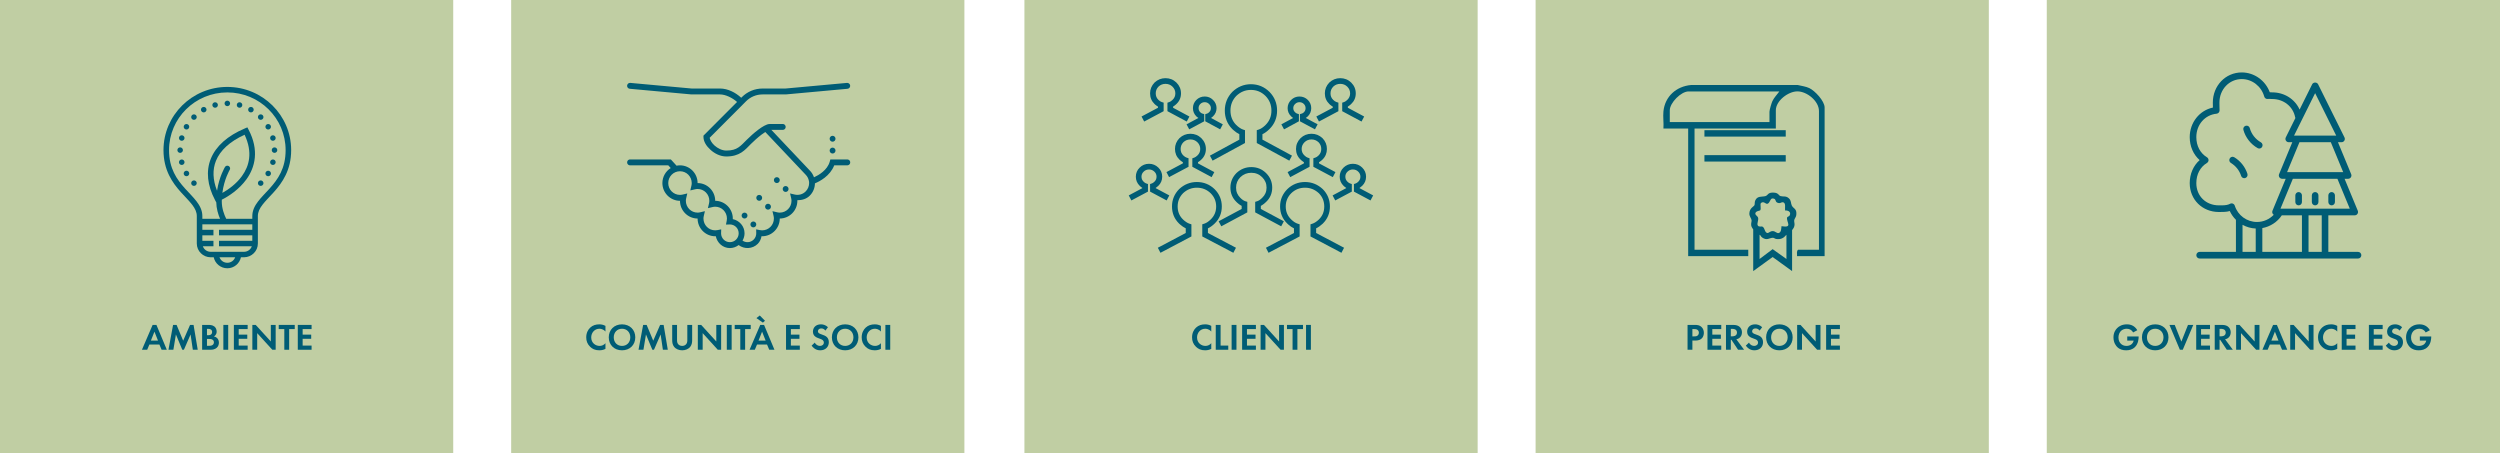 <?xml version="1.0" encoding="UTF-8"?>
<svg width="1208px" height="219px" viewBox="0 0 1208 219" version="1.1" xmlns="http://www.w3.org/2000/svg" xmlns:xlink="http://www.w3.org/1999/xlink">
    <title>IG_Soste</title>
    <g id="Export" stroke="none" stroke-width="1" fill="none" fill-rule="evenodd">
        <g id="Track" transform="translate(-36, -7032)">
            <g id="IG_Soste" transform="translate(36, 7032)">
                <polygon id="Fill-1" fill="#C0CEA3" points="0 219 219 219 219 0 0 0"></polygon>
                <polygon id="Fill-2" fill="#C0CEA3" points="247 219 466 219 466 0 247 0"></polygon>
                <polygon id="Fill-3" fill="#C0CEA3" points="495 219 714 219 714 0 495 0"></polygon>
                <polygon id="Fill-4" fill="#C0CEA3" points="742 219 961 219 961 0 742 0"></polygon>
                <polygon id="Fill-5" fill="#C0CEA3" points="989 219 1208 219 1208 0 989 0"></polygon>
                <g id="AMBIENTE" transform="translate(68.582, 156.994)" fill="#005C75" fill-rule="nonzero">
                    <path d="M9.504,12.006 L12.024,12.006 L7.002,0 L5.166,0 L0,12.006 L2.538,12.006 L3.6,9.486 L8.442,9.486 L9.504,12.006 Z M4.338,7.578 L6.048,3.258 L7.758,7.578 L4.338,7.578 Z" id="Shape"></path>
                    <polygon id="Path" points="12.816 12.006 15.192 12.006 16.416 4.608 19.494 12.006 20.286 12.006 23.508 4.608 24.588 12.006 26.964 12.006 24.948 0 23.256 0 19.926 7.632 16.74 0 15.048 0"></polygon>
                    <path d="M29.088,0 L29.088,12.006 L33.12,12.006 C34.164,12.006 35.262,11.826 36.162,11.034 C36.99,10.296 37.188,9.306 37.188,8.604 C37.188,7.974 37.044,7.038 36.324,6.354 C36.018,6.066 35.55,5.724 34.758,5.598 C35.082,5.418 36.108,4.788 36.108,3.24 C36.108,2.232 35.694,1.296 34.992,0.756 C34.02,0 32.724,0 32.058,0 L29.088,0 Z M31.428,1.908 L32.112,1.908 C33.066,1.908 33.912,2.322 33.912,3.42 C33.912,4.95 32.454,4.986 32.094,4.986 L31.428,4.986 L31.428,1.908 Z M31.428,6.786 L32.292,6.786 C32.796,6.786 33.39,6.786 33.894,7.02 C34.65,7.362 34.776,8.01 34.776,8.388 C34.776,8.856 34.614,9.432 34.038,9.774 C33.516,10.08 32.868,10.098 32.436,10.098 L31.428,10.098 L31.428,6.786 Z" id="Shape"></path>
                    <polygon id="Path" points="39.348 0 39.348 12.006 41.688 12.006 41.688 0"></polygon>
                    <polygon id="Path" points="51.084 0 44.424 0 44.424 12.006 51.084 12.006 51.084 9.99 46.764 9.99 46.764 6.714 50.904 6.714 50.904 4.698 46.764 4.698 46.764 2.016 51.084 2.016"></polygon>
                    <polygon id="Path" points="55.692 12.006 55.692 3.978 63 12.006 64.62 12.006 64.62 0 62.28 0 62.28 8.01 54.972 0 53.352 0 53.352 12.006"></polygon>
                    <polygon id="Path" points="73.836 2.016 73.836 0 66.096 0 66.096 2.016 68.796 2.016 68.796 12.006 71.136 12.006 71.136 2.016"></polygon>
                    <polygon id="Path" points="81.972 0 75.312 0 75.312 12.006 81.972 12.006 81.972 9.99 77.652 9.99 77.652 6.714 81.792 6.714 81.792 4.698 77.652 4.698 77.652 2.016 81.972 2.016"></polygon>
                </g>
                <g id="COMUNITÀ-E-SOCI" transform="translate(283.266, 152.44)" fill="#005C75" fill-rule="nonzero">
                    <path d="M9.288,13.392 C8.586,14.22 7.596,14.706 6.48,14.706 C4.464,14.706 2.412,13.266 2.412,10.602 C2.412,8.388 3.978,6.408 6.39,6.408 C6.822,6.408 8.19,6.498 9.288,7.758 L9.288,5.022 C8.19,4.428 7.182,4.284 6.336,4.284 C4.626,4.284 3.132,4.734 1.926,5.868 C0.9,6.822 0,8.388 0,10.566 C0,12.33 0.54,13.824 1.926,15.156 C2.934,16.11 4.212,16.83 6.318,16.83 C7.614,16.83 8.568,16.506 9.288,16.128 L9.288,13.392 Z" id="Path"></path>
                    <path d="M17.295,4.284 C13.515,4.284 10.887,6.912 10.887,10.566 C10.887,14.22 13.515,16.83 17.295,16.83 C21.075,16.83 23.703,14.22 23.703,10.566 C23.703,6.912 21.075,4.284 17.295,4.284 Z M17.295,14.706 C14.955,14.706 13.299,12.996 13.299,10.566 C13.299,8.136 14.955,6.408 17.295,6.408 C19.635,6.408 21.291,8.136 21.291,10.566 C21.291,12.996 19.635,14.706 17.295,14.706 Z" id="Shape"></path>
                    <polygon id="Path" points="25.266 16.56 27.642 16.56 28.866 9.162 31.944 16.56 32.736 16.56 35.958 9.162 37.038 16.56 39.414 16.56 37.398 4.554 35.706 4.554 32.376 12.186 29.19 4.554 27.498 4.554"></polygon>
                    <path d="M41.538,4.554 L41.538,11.898 C41.538,13.032 41.718,14.184 42.438,15.102 C43.302,16.236 44.814,16.83 46.362,16.83 C47.91,16.83 49.422,16.236 50.286,15.102 C51.006,14.184 51.186,13.032 51.186,11.898 L51.186,4.554 L48.846,4.554 L48.846,12.096 C48.846,13.014 48.54,13.572 48.27,13.878 C47.928,14.292 47.298,14.706 46.362,14.706 C45.426,14.706 44.796,14.292 44.454,13.878 C44.184,13.572 43.878,13.014 43.878,12.096 L43.878,4.554 L41.538,4.554 Z" id="Path"></path>
                    <polygon id="Path" points="56.262 16.56 56.262 8.532 63.57 16.56 65.19 16.56 65.19 4.554 62.85 4.554 62.85 12.564 55.542 4.554 53.922 4.554 53.922 16.56"></polygon>
                    <polygon id="Path" points="67.926 4.554 67.926 16.56 70.266 16.56 70.266 4.554"></polygon>
                    <polygon id="Path" points="79.482 6.57 79.482 4.554 71.742 4.554 71.742 6.57 74.442 6.57 74.442 16.56 76.782 16.56 76.782 6.57"></polygon>
                    <path d="M88.428,16.56 L90.948,16.56 L85.926,4.554 L84.09,4.554 L78.924,16.56 L81.462,16.56 L82.524,14.04 L87.366,14.04 L88.428,16.56 Z M83.262,12.132 L84.972,7.812 L86.682,12.132 L83.262,12.132 Z M85.368,3.456 L86.376,2.556 L83.856,0 L82.236,1.26 L85.368,3.456 Z" id="Shape"></path>
                    <polygon id="Path" points="103.206 4.554 96.546 4.554 96.546 16.56 103.206 16.56 103.206 14.544 98.886 14.544 98.886 11.268 103.026 11.268 103.026 9.252 98.886 9.252 98.886 6.57 103.206 6.57"></polygon>
                    <path d="M116.796,5.688 C115.572,4.428 114.15,4.284 113.394,4.284 C110.73,4.284 109.542,6.048 109.542,7.812 C109.542,9.036 110.1,9.702 110.496,10.044 C111.108,10.584 111.864,10.872 112.494,11.088 C113.178,11.322 113.898,11.556 114.348,11.97 C114.672,12.276 114.816,12.618 114.816,13.05 C114.816,14.058 114.024,14.706 112.962,14.706 C112.116,14.706 111.018,14.274 110.442,13.104 L108.912,14.562 C109.542,15.48 110.838,16.83 113.052,16.83 C115.536,16.83 117.228,15.228 117.228,12.888 C117.228,11.664 116.742,10.854 116.202,10.368 C115.59,9.81 114.708,9.486 113.772,9.162 C113.016,8.892 112.62,8.748 112.332,8.478 C112.044,8.226 111.954,7.956 111.954,7.668 C111.954,7.056 112.35,6.264 113.61,6.264 C114.042,6.264 114.87,6.354 115.572,7.29 L116.796,5.688 Z" id="Path"></path>
                    <path d="M125.112,4.284 C121.332,4.284 118.704,6.912 118.704,10.566 C118.704,14.22 121.332,16.83 125.112,16.83 C128.892,16.83 131.52,14.22 131.52,10.566 C131.52,6.912 128.892,4.284 125.112,4.284 Z M125.112,14.706 C122.772,14.706 121.116,12.996 121.116,10.566 C121.116,8.136 122.772,6.408 125.112,6.408 C127.452,6.408 129.108,8.136 129.108,10.566 C129.108,12.996 127.452,14.706 125.112,14.706 Z" id="Shape"></path>
                    <path d="M142.392,13.392 C141.69,14.22 140.7,14.706 139.584,14.706 C137.568,14.706 135.516,13.266 135.516,10.602 C135.516,8.388 137.082,6.408 139.494,6.408 C139.926,6.408 141.294,6.498 142.392,7.758 L142.392,5.022 C141.294,4.428 140.286,4.284 139.44,4.284 C137.73,4.284 136.236,4.734 135.03,5.868 C134.004,6.822 133.104,8.388 133.104,10.566 C133.104,12.33 133.644,13.824 135.03,15.156 C136.038,16.11 137.316,16.83 139.422,16.83 C140.718,16.83 141.672,16.506 142.392,16.128 L142.392,13.392 Z" id="Path"></path>
                    <polygon id="Path" points="144.552 4.554 144.552 16.56 146.892 16.56 146.892 4.554"></polygon>
                </g>
                <g id="CLIENTI" transform="translate(576.002, 156.724)" fill="#005C75" fill-rule="nonzero">
                    <path d="M9.288,9.108 C8.586,9.936 7.596,10.422 6.48,10.422 C4.464,10.422 2.412,8.982 2.412,6.318 C2.412,4.104 3.978,2.124 6.39,2.124 C6.822,2.124 8.19,2.214 9.288,3.474 L9.288,0.738 C8.19,0.144 7.182,0 6.336,0 C4.626,0 3.132,0.45 1.926,1.584 C0.9,2.538 0,4.104 0,6.282 C0,8.046 0.54,9.54 1.926,10.872 C2.934,11.826 4.212,12.546 6.318,12.546 C7.614,12.546 8.568,12.222 9.288,11.844 L9.288,9.108 Z" id="Path"></path>
                    <polygon id="Path" points="11.448 0.27 11.448 12.276 17.496 12.276 17.496 10.26 13.788 10.26 13.788 0.27"></polygon>
                    <polygon id="Path" points="19.116 0.27 19.116 12.276 21.456 12.276 21.456 0.27"></polygon>
                    <polygon id="Path" points="30.852 0.27 24.192 0.27 24.192 12.276 30.852 12.276 30.852 10.26 26.532 10.26 26.532 6.984 30.672 6.984 30.672 4.968 26.532 4.968 26.532 2.286 30.852 2.286"></polygon>
                    <polygon id="Path" points="35.46 12.276 35.46 4.248 42.768 12.276 44.388 12.276 44.388 0.27 42.048 0.27 42.048 8.28 34.74 0.27 33.12 0.27 33.12 12.276"></polygon>
                    <polygon id="Path" points="53.604 2.286 53.604 0.27 45.864 0.27 45.864 2.286 48.564 2.286 48.564 12.276 50.904 12.276 50.904 2.286"></polygon>
                    <polygon id="Path" points="55.08 0.27 55.08 12.276 57.42 12.276 57.42 0.27"></polygon>
                </g>
                <g id="PERSONE" transform="translate(815.423, 156.724)" fill="#005C75" fill-rule="nonzero">
                    <path d="M0,0.27 L0,12.276 L2.34,12.276 L2.34,7.83 L3.852,7.83 C5.238,7.83 6.228,7.434 6.894,6.768 C7.812,5.85 7.884,4.554 7.884,4.086 C7.884,3.222 7.632,2.052 6.66,1.188 C5.778,0.414 4.842,0.27 3.492,0.27 L0,0.27 Z M2.34,2.286 L3.15,2.286 C3.708,2.286 4.32,2.322 4.806,2.664 C5.148,2.916 5.472,3.366 5.472,4.032 C5.472,4.554 5.256,5.094 4.824,5.436 C4.32,5.814 3.744,5.814 3.294,5.814 L2.34,5.814 L2.34,2.286 Z" id="Shape"></path>
                    <polygon id="Path" points="16.287 0.27 9.627 0.27 9.627 12.276 16.287 12.276 16.287 10.26 11.967 10.26 11.967 6.984 16.107 6.984 16.107 4.968 11.967 4.968 11.967 2.286 16.287 2.286"></polygon>
                    <path d="M18.57,0.27 L18.57,12.276 L20.91,12.276 L20.91,7.452 L21.198,7.452 L24.402,12.276 L27.318,12.276 L23.574,7.218 C24.15,7.11 24.582,6.912 24.888,6.696 C25.824,6.066 26.292,5.04 26.292,3.87 C26.292,2.97 26.022,1.944 25.104,1.17 C24.546,0.702 23.7,0.27 22.044,0.27 L18.57,0.27 Z M20.91,2.178 L21.612,2.178 C22.044,2.178 23.88,2.196 23.88,3.978 C23.88,5.742 22.026,5.796 21.576,5.796 L20.91,5.796 L20.91,2.178 Z" id="Shape"></path>
                    <path d="M36.045,1.404 C34.821,0.144 33.399,0 32.643,0 C29.979,0 28.791,1.764 28.791,3.528 C28.791,4.752 29.349,5.418 29.745,5.76 C30.357,6.3 31.113,6.588 31.743,6.804 C32.427,7.038 33.147,7.272 33.597,7.686 C33.921,7.992 34.065,8.334 34.065,8.766 C34.065,9.774 33.273,10.422 32.211,10.422 C31.365,10.422 30.267,9.99 29.691,8.82 L28.161,10.278 C28.791,11.196 30.087,12.546 32.301,12.546 C34.785,12.546 36.477,10.944 36.477,8.604 C36.477,7.38 35.991,6.57 35.451,6.084 C34.839,5.526 33.957,5.202 33.021,4.878 C32.265,4.608 31.869,4.464 31.581,4.194 C31.293,3.942 31.203,3.672 31.203,3.384 C31.203,2.772 31.599,1.98 32.859,1.98 C33.291,1.98 34.119,2.07 34.821,3.006 L36.045,1.404 Z" id="Path"></path>
                    <path d="M44.376,0 C40.596,0 37.968,2.628 37.968,6.282 C37.968,9.936 40.596,12.546 44.376,12.546 C48.156,12.546 50.784,9.936 50.784,6.282 C50.784,2.628 48.156,0 44.376,0 Z M44.376,10.422 C42.036,10.422 40.38,8.712 40.38,6.282 C40.38,3.852 42.036,2.124 44.376,2.124 C46.716,2.124 48.372,3.852 48.372,6.282 C48.372,8.712 46.716,10.422 44.376,10.422 Z" id="Shape"></path>
                    <polygon id="Path" points="55.299 12.276 55.299 4.248 62.607 12.276 64.227 12.276 64.227 0.27 61.887 0.27 61.887 8.28 54.579 0.27 52.959 0.27 52.959 12.276"></polygon>
                    <polygon id="Path" points="73.623 0.27 66.963 0.27 66.963 12.276 73.623 12.276 73.623 10.26 69.303 10.26 69.303 6.984 73.443 6.984 73.443 4.968 69.303 4.968 69.303 2.286 73.623 2.286"></polygon>
                </g>
                <g id="GOVERNANCE-ESG" transform="translate(1021.226, 156.724)" fill="#005C75" fill-rule="nonzero">
                    <path d="M6.66,7.866 L9.756,7.866 C9.558,8.73 9.09,9.342 8.622,9.702 C7.956,10.206 7.056,10.422 6.264,10.422 C4.986,10.422 4.14,9.918 3.6,9.396 C3.096,8.91 2.412,7.956 2.412,6.354 C2.412,5.004 2.934,3.852 3.618,3.186 C4.356,2.466 5.436,2.124 6.39,2.124 C6.948,2.124 7.578,2.25 8.082,2.502 C8.46,2.7 9.072,3.114 9.486,3.924 L11.52,2.826 C10.89,1.746 10.044,1.026 9.27,0.63 C8.352,0.144 7.398,0 6.498,0 C4.176,0 2.664,0.918 1.764,1.836 C1.044,2.556 0,3.978 0,6.3 C0,9 1.368,10.512 1.782,10.926 C3.096,12.24 4.644,12.546 6.138,12.546 C7.632,12.546 9.162,12.204 10.404,10.962 C12.06,9.324 12.168,6.804 12.168,5.994 L12.168,5.85 L6.66,5.85 L6.66,7.866 Z" id="Path"></path>
                    <path d="M20.175,0 C16.395,0 13.767,2.628 13.767,6.282 C13.767,9.936 16.395,12.546 20.175,12.546 C23.955,12.546 26.583,9.936 26.583,6.282 C26.583,2.628 23.955,0 20.175,0 Z M20.175,10.422 C17.835,10.422 16.179,8.712 16.179,6.282 C16.179,3.852 17.835,2.124 20.175,2.124 C22.515,2.124 24.171,3.852 24.171,6.282 C24.171,8.712 22.515,10.422 20.175,10.422 Z" id="Shape"></path>
                    <polygon id="Path" points="27.048 0.27 32.088 12.276 33.492 12.276 38.568 0.27 36.012 0.27 32.808 8.334 29.604 0.27"></polygon>
                    <polygon id="Path" points="46.647 0.27 39.987 0.27 39.987 12.276 46.647 12.276 46.647 10.26 42.327 10.26 42.327 6.984 46.467 6.984 46.467 4.968 42.327 4.968 42.327 2.286 46.647 2.286"></polygon>
                    <path d="M48.93,0.27 L48.93,12.276 L51.27,12.276 L51.27,7.452 L51.558,7.452 L54.762,12.276 L57.678,12.276 L53.934,7.218 C54.51,7.11 54.942,6.912 55.248,6.696 C56.184,6.066 56.652,5.04 56.652,3.87 C56.652,2.97 56.382,1.944 55.464,1.17 C54.906,0.702 54.06,0.27 52.404,0.27 L48.93,0.27 Z M51.27,2.178 L51.972,2.178 C52.404,2.178 54.24,2.196 54.24,3.978 C54.24,5.742 52.386,5.796 51.936,5.796 L51.27,5.796 L51.27,2.178 Z" id="Shape"></path>
                    <polygon id="Path" points="61.617 12.276 61.617 4.248 68.925 12.276 70.545 12.276 70.545 0.27 68.205 0.27 68.205 8.28 60.897 0.27 59.277 0.27 59.277 12.276"></polygon>
                    <path d="M81.466,12.276 L83.987,12.276 L78.965,0.27 L77.129,0.27 L71.963,12.276 L74.501,12.276 L75.562,9.756 L80.404,9.756 L81.466,12.276 Z M76.3,7.848 L78.01,3.528 L79.721,7.848 L76.3,7.848 Z" id="Shape"></path>
                    <polygon id="Path" points="87.744 12.276 87.744 4.248 95.052 12.276 96.672 12.276 96.672 0.27 94.332 0.27 94.332 8.28 87.024 0.27 85.404 0.27 85.404 12.276"></polygon>
                    <path d="M108.133,9.108 C107.431,9.936 106.442,10.422 105.326,10.422 C103.309,10.422 101.257,8.982 101.257,6.318 C101.257,4.104 102.823,2.124 105.236,2.124 C105.668,2.124 107.035,2.214 108.133,3.474 L108.133,0.738 C107.035,0.144 106.028,0 105.181,0 C103.472,0 101.978,0.45 100.772,1.584 C99.746,2.538 98.846,4.104 98.846,6.282 C98.846,8.046 99.385,9.54 100.772,10.872 C101.779,11.826 103.058,12.546 105.163,12.546 C106.46,12.546 107.413,12.222 108.133,11.844 L108.133,9.108 Z" id="Path"></path>
                    <polygon id="Path" points="116.954 0.27 110.293 0.27 110.293 12.276 116.954 12.276 116.954 10.26 112.633 10.26 112.633 6.984 116.773 6.984 116.773 4.968 112.633 4.968 112.633 2.286 116.954 2.286"></polygon>
                    <polygon id="Path" points="130.076 0.27 123.415 0.27 123.415 12.276 130.076 12.276 130.076 10.26 125.755 10.26 125.755 6.984 129.895 6.984 129.895 4.968 125.755 4.968 125.755 2.286 130.076 2.286"></polygon>
                    <path d="M139.471,1.404 C138.248,0.144 136.826,0 136.07,0 C133.405,0 132.218,1.764 132.218,3.528 C132.218,4.752 132.775,5.418 133.172,5.76 C133.784,6.3 134.54,6.588 135.169,6.804 C135.853,7.038 136.573,7.272 137.024,7.686 C137.347,7.992 137.492,8.334 137.492,8.766 C137.492,9.774 136.7,10.422 135.637,10.422 C134.792,10.422 133.694,9.99 133.118,8.82 L131.588,10.278 C132.218,11.196 133.513,12.546 135.727,12.546 C138.212,12.546 139.904,10.944 139.904,8.604 C139.904,7.38 139.417,6.57 138.877,6.084 C138.266,5.526 137.383,5.202 136.447,4.878 C135.691,4.608 135.296,4.464 135.007,4.194 C134.72,3.942 134.63,3.672 134.63,3.384 C134.63,2.772 135.025,1.98 136.286,1.98 C136.718,1.98 137.546,2.07 138.248,3.006 L139.471,1.404 Z" id="Path"></path>
                    <path d="M148.04,7.866 L151.136,7.866 C150.938,8.73 150.47,9.342 150.001,9.702 C149.335,10.206 148.435,10.422 147.643,10.422 C146.365,10.422 145.519,9.918 144.98,9.396 C144.476,8.91 143.792,7.956 143.792,6.354 C143.792,5.004 144.314,3.852 144.998,3.186 C145.736,2.466 146.815,2.124 147.769,2.124 C148.327,2.124 148.958,2.25 149.462,2.502 C149.839,2.7 150.452,3.114 150.865,3.924 L152.899,2.826 C152.269,1.746 151.423,1.026 150.649,0.63 C149.732,0.144 148.778,0 147.877,0 C145.555,0 144.043,0.918 143.143,1.836 C142.423,2.556 141.38,3.978 141.38,6.3 C141.38,9 142.748,10.512 143.161,10.926 C144.476,12.24 146.024,12.546 147.518,12.546 C149.012,12.546 150.542,12.204 151.784,10.962 C153.44,9.324 153.548,6.804 153.548,5.994 L153.548,5.85 L148.04,5.85 L148.04,7.866 Z" id="Path"></path>
                </g>
                <g id="Group-41" transform="translate(79, 35)">
                    <path d="M499.314,52.946 C502.636,52.946 505.52,54.107 507.914,56.421 C510.214,58.728 511.38,61.539 511.38,64.776 C511.38,68.021 510.208,70.801 507.895,73.039 C506.861,74.036 505.821,74.789 504.768,75.29 L504.67,75.331 L504.67,77.584 L517.01,84.075 L518.221,84.712 L516.956,87.151 L515.745,86.513 L502.672,79.636 L501.938,79.25 L501.938,73.38 L502.899,73.08 C503.874,72.774 504.911,72.106 506.003,71.053 C507.778,69.337 508.648,67.273 508.648,64.776 C508.648,62.273 507.772,60.163 506.004,58.388 C504.138,56.585 501.932,55.698 499.314,55.698 C496.769,55.698 494.554,56.589 492.653,58.361 C490.9,60.153 490.039,62.267 490.039,64.776 C490.039,67.279 490.894,69.346 492.61,71.037 C493.747,72.102 494.796,72.778 495.741,73.084 L496.689,73.391 L496.689,79.248 L495.957,79.635 L482.944,86.512 L481.734,87.152 L480.464,84.715 L481.674,84.076 L493.955,77.584 L493.955,75.322 L493.876,75.287 C493.017,74.871 492.148,74.279 491.26,73.511 L490.724,73.028 C488.455,70.792 487.306,68.015 487.306,64.776 C487.306,61.544 488.45,58.737 490.751,56.386 C493.198,54.104 496.073,52.946 499.314,52.946 Z M551.603,52.946 C554.842,52.946 557.718,54.103 560.212,56.43 C562.469,58.737 563.613,61.544 563.613,64.776 C563.613,68.015 562.463,70.792 560.169,73.053 C559.113,74.041 558.072,74.788 557.041,75.287 L556.959,75.322 L556.959,77.584 L569.242,84.076 L570.452,84.715 L569.182,87.152 L567.972,86.512 L554.959,79.635 L554.227,79.248 L554.227,73.391 L555.175,73.084 C556.122,72.777 557.173,72.1 558.283,71.062 C560.025,69.346 560.88,67.279 560.88,64.776 C560.88,62.267 560.019,60.153 558.311,58.405 C556.362,56.589 554.147,55.698 551.603,55.698 C548.984,55.698 546.778,56.585 544.931,58.37 C543.145,60.163 542.268,62.273 542.268,64.776 C542.268,67.273 543.139,69.337 544.912,71.052 C546.003,72.104 547.043,72.774 548.018,73.08 L548.978,73.381 L548.978,79.25 L548.244,79.636 L535.171,86.513 L533.961,87.151 L532.695,84.712 L533.906,84.075 L546.244,77.584 L546.244,75.331 L546.148,75.289 C545.271,74.871 544.401,74.278 543.538,73.515 L543.02,73.037 C540.708,70.801 539.536,68.021 539.536,64.776 C539.536,61.539 540.703,58.728 543.021,56.403 C545.396,54.107 548.281,52.946 551.603,52.946 Z M525.632,45.735 C528.418,45.735 530.824,46.712 532.778,48.644 C534.735,50.579 535.732,52.944 535.732,55.663 C535.732,58.391 534.727,60.731 532.785,62.562 C532.068,63.283 531.344,63.855 530.609,64.274 L530.237,64.466 L530.237,65.962 L540.155,71.277 L541.361,71.923 L540.077,74.352 L538.871,73.706 L528.23,68.003 L527.506,67.614 L527.506,62.529 L528.47,62.23 C529.2,62.004 530.001,61.473 530.886,60.584 C532.307,59.244 532.999,57.631 532.999,55.663 C532.999,53.686 532.3,52.028 530.863,50.607 C529.424,49.184 527.706,48.486 525.632,48.486 C523.589,48.486 521.84,49.19 520.353,50.596 C518.95,52.016 518.265,53.678 518.265,55.663 C518.265,57.64 518.943,59.256 520.35,60.614 C521.205,61.473 522.005,62.004 522.737,62.23 L523.702,62.528 L523.702,67.614 L522.978,68.003 L512.334,73.706 L511.128,74.352 L509.844,71.923 L511.05,71.277 L520.968,65.962 L520.968,64.469 L520.599,64.275 C520.012,63.942 519.434,63.511 518.865,62.99 L518.44,62.581 C516.512,60.721 515.533,58.386 515.533,55.663 C515.533,52.949 516.504,50.589 518.449,48.623 C520.474,46.707 522.891,45.735 525.632,45.735 Z M574.682,44.141 C576.465,44.141 578.008,44.766 579.213,45.976 C580.445,47.166 581.079,48.662 581.079,50.38 C581.079,52.097 580.445,53.594 579.215,54.781 C578.86,55.126 578.501,55.419 578.138,55.658 L577.955,55.768 L577.955,55.923 L583.304,58.781 L584.511,59.426 L583.231,61.857 L582.024,61.212 L575.949,57.969 L575.223,57.581 L575.223,53.926 L576.147,53.607 C576.481,53.492 576.876,53.229 577.322,52.796 C578.017,52.126 578.347,51.347 578.347,50.38 C578.347,49.412 578.017,48.633 577.303,47.944 C576.597,47.235 575.751,46.892 574.682,46.892 C573.687,46.892 572.849,47.237 572.098,47.963 C571.403,48.633 571.073,49.412 571.073,50.38 C571.073,51.347 571.403,52.126 572.101,52.799 C572.544,53.229 572.939,53.492 573.273,53.607 L574.197,53.926 L574.197,57.581 L573.471,57.969 L567.396,61.212 L566.189,61.857 L564.909,59.426 L566.116,58.781 L571.463,55.923 L571.463,55.768 L571.283,55.658 C571.041,55.499 570.801,55.316 570.563,55.11 L570.207,54.783 C568.975,53.594 568.341,52.097 568.341,50.38 C568.341,48.662 568.975,47.166 570.207,45.977 C571.462,44.764 572.976,44.141 574.682,44.141 Z M476.235,44.141 C477.941,44.141 479.455,44.764 480.709,45.976 C481.941,47.166 482.576,48.662 482.576,50.38 C482.576,52.097 481.941,53.594 480.711,54.781 C480.356,55.126 479.997,55.419 479.634,55.658 L479.451,55.768 L479.451,55.923 L484.8,58.781 L486.007,59.426 L484.727,61.857 L483.52,61.212 L477.446,57.969 L476.719,57.581 L476.719,53.926 L477.643,53.607 C477.977,53.492 478.372,53.229 478.818,52.796 C479.513,52.126 479.843,51.347 479.843,50.38 C479.843,49.412 479.513,48.633 478.817,47.962 C478.067,47.237 477.23,46.892 476.235,46.892 C475.165,46.892 474.319,47.235 473.594,47.963 C472.899,48.633 472.569,49.412 472.569,50.38 C472.569,51.347 472.899,52.126 473.597,52.799 C474.04,53.229 474.435,53.492 474.769,53.607 L475.693,53.926 L475.693,57.581 L474.967,57.969 L468.893,61.212 L467.685,61.857 L466.405,59.426 L467.612,58.781 L472.959,55.923 L472.959,55.768 L472.779,55.658 C472.537,55.499 472.297,55.316 472.059,55.11 L471.704,54.783 C470.471,53.594 469.837,52.097 469.837,50.38 C469.837,48.662 470.471,47.166 471.684,45.996 C472.908,44.766 474.451,44.141 476.235,44.141 Z M496.19,29.632 C498.237,29.632 500.022,30.344 501.492,31.763 C502.942,33.212 503.687,34.98 503.687,36.99 C503.687,39.012 502.932,40.756 501.475,42.121 C501.061,42.521 500.644,42.859 500.222,43.135 L499.868,43.345 L499.868,43.937 L506.549,47.516 L507.755,48.163 L506.471,50.592 L505.265,49.945 L497.861,45.977 L497.137,45.588 L497.137,41.483 L498.064,41.166 C498.514,41.012 499.025,40.675 499.599,40.121 C500.516,39.262 500.955,38.247 500.955,36.99 C500.955,35.72 500.505,34.653 499.584,33.733 C498.643,32.825 497.536,32.383 496.19,32.383 C494.88,32.383 493.766,32.828 492.831,33.701 C491.922,34.638 491.484,35.711 491.484,36.99 C491.484,38.257 491.912,39.277 492.799,40.135 C493.351,40.668 493.872,41.004 494.352,41.159 L495.3,41.467 L495.3,45.591 L494.572,45.979 L487.111,49.947 L485.903,50.59 L484.627,48.157 L485.835,47.514 L492.566,43.932 L492.566,43.364 L492.184,43.141 C491.894,42.956 491.608,42.743 491.326,42.502 L490.906,42.12 C489.48,40.74 488.752,39.002 488.752,36.99 C488.752,34.989 489.471,33.228 490.923,31.732 C492.409,30.342 494.187,29.632 496.19,29.632 Z M554.726,29.632 C556.731,29.632 558.511,30.342 560.041,31.779 C561.446,33.228 562.165,34.989 562.165,36.99 C562.165,39.002 561.436,40.74 560.009,42.121 C559.591,42.524 559.166,42.865 558.732,43.142 L558.348,43.366 L558.348,43.932 L565.082,47.514 L566.29,48.157 L565.013,50.59 L563.805,49.947 L556.344,45.979 L555.616,45.591 L555.616,41.466 L556.565,41.159 C557.046,41.004 557.564,40.67 558.117,40.136 C559.004,39.277 559.432,38.257 559.432,36.99 C559.432,35.711 558.994,34.638 558.133,33.747 C557.153,32.829 556.037,32.383 554.726,32.383 C553.38,32.383 552.273,32.825 551.349,33.716 C550.411,34.653 549.961,35.72 549.961,36.99 C549.961,38.247 550.401,39.262 551.333,40.135 C551.891,40.675 552.402,41.012 552.852,41.166 L553.78,41.483 L553.78,45.588 L553.055,45.977 L545.651,49.945 L544.445,50.592 L543.161,48.163 L544.367,47.516 L551.046,43.937 L551.046,43.347 L550.696,43.137 C550.416,42.954 550.139,42.744 549.865,42.508 L549.456,42.135 C547.984,40.756 547.229,39.012 547.229,36.99 C547.229,34.98 547.974,33.212 549.442,31.747 C550.895,30.344 552.68,29.632 554.726,29.632 Z M503.132,11.629 C504.69,11.629 506.063,12.205 507.143,13.299 C508.257,14.378 508.835,15.723 508.835,17.255 C508.835,18.787 508.257,20.132 507.143,21.21 C506.888,21.457 506.63,21.674 506.369,21.86 L506.163,21.992 L510.661,24.429 L511.865,25.081 L510.57,27.504 L509.367,26.852 L504.103,24 L503.384,23.611 L503.384,20.166 L504.332,19.859 C504.58,19.779 504.889,19.575 505.249,19.227 C505.832,18.663 506.102,18.033 506.102,17.255 C506.102,16.477 505.832,15.846 505.227,15.261 C504.637,14.664 503.962,14.381 503.132,14.381 C502.259,14.381 501.567,14.666 500.977,15.261 C500.422,15.823 500.161,16.462 500.161,17.255 C500.161,18.048 500.422,18.687 500.953,19.225 C501.307,19.567 501.624,19.767 501.902,19.85 L502.879,20.142 L502.879,23.615 L502.155,24.003 L496.832,26.855 L495.626,27.501 L494.342,25.072 L495.548,24.426 L500.07,22.004 C499.83,21.856 499.603,21.688 499.377,21.495 L499.039,21.189 C497.975,20.111 497.428,18.775 497.428,17.255 C497.428,15.735 497.975,14.399 499.041,13.32 C500.148,12.202 501.537,11.629 503.132,11.629 Z M548.884,11.629 C550.479,11.629 551.868,12.202 552.978,13.323 C554.04,14.401 554.588,15.738 554.588,17.255 C554.588,18.772 554.04,20.108 552.953,21.212 C552.628,21.525 552.295,21.79 551.952,22.003 L556.468,24.426 L557.674,25.072 L556.39,27.501 L555.184,26.855 L549.861,24.003 L549.137,23.615 L549.137,20.142 L550.114,19.85 C550.392,19.767 550.709,19.567 551.038,19.25 C551.593,18.686 551.855,18.046 551.855,17.255 C551.855,16.464 551.593,15.824 551.041,15.262 C550.449,14.666 549.757,14.381 548.884,14.381 C548.054,14.381 547.378,14.664 546.764,15.283 C546.182,15.846 545.911,16.477 545.911,17.255 C545.911,18.033 546.182,18.663 546.763,19.225 C547.125,19.575 547.436,19.779 547.684,19.859 L548.632,20.166 L548.632,23.611 L547.913,24 L542.649,26.852 L541.446,27.504 L540.151,25.081 L541.354,24.429 L545.851,21.992 L545.648,21.861 C545.517,21.768 545.387,21.668 545.258,21.559 L544.871,21.211 C543.756,20.132 543.179,18.787 543.179,17.255 C543.179,15.723 543.756,14.378 544.85,13.32 C545.955,12.204 547.326,11.629 548.884,11.629 Z M568.607,2.769 C570.654,2.769 572.439,3.481 573.909,4.9 C575.36,6.35 576.105,8.115 576.105,10.127 C576.105,12.149 575.349,13.894 573.894,15.254 C573.481,15.655 573.063,15.994 572.641,16.271 L572.286,16.484 L572.286,17.069 L578.967,20.653 L580.173,21.3 L578.888,23.729 L577.682,23.082 L570.278,19.111 L569.554,18.723 L569.554,14.62 L570.481,14.303 C570.932,14.149 571.442,13.811 572.017,13.254 C572.933,12.398 573.372,11.384 573.372,10.127 C573.372,8.856 572.923,7.791 572.001,6.87 C571.06,5.962 569.954,5.52 568.607,5.52 C567.297,5.52 566.183,5.965 565.248,6.838 C564.339,7.776 563.902,8.846 563.902,10.127 C563.902,11.394 564.33,12.414 565.218,13.271 C565.769,13.805 566.289,14.14 566.77,14.296 L567.717,14.604 L567.717,18.726 L566.99,19.113 L559.529,23.084 L558.321,23.727 L557.044,21.294 L558.252,20.651 L564.984,17.066 L564.984,16.501 L564.6,16.277 C564.31,16.092 564.025,15.879 563.743,15.638 L563.325,15.255 C561.898,13.878 561.169,12.14 561.169,10.127 C561.169,8.125 561.888,6.365 563.34,4.869 C564.827,3.479 566.604,2.769 568.607,2.769 Z M484.16,2.769 C486.207,2.769 487.993,3.482 489.458,4.899 C490.912,6.348 491.657,8.114 491.657,10.127 C491.657,12.15 490.901,13.895 489.444,15.254 C489.03,15.655 488.613,15.995 488.192,16.271 L487.838,16.482 L487.838,17.069 L494.519,20.653 L495.725,21.3 L494.44,23.729 L493.235,23.082 L485.831,19.111 L485.107,18.723 L485.107,14.62 L486.034,14.303 C486.483,14.15 486.991,13.813 487.568,13.253 C488.485,12.398 488.925,11.384 488.925,10.127 C488.925,8.856 488.476,7.791 487.551,6.869 C486.612,5.962 485.506,5.52 484.16,5.52 C482.848,5.52 481.734,5.965 480.798,6.838 C479.889,7.776 479.452,8.846 479.452,10.127 C479.452,11.394 479.88,12.414 480.768,13.271 C481.319,13.805 481.839,14.14 482.321,14.296 L483.27,14.603 L483.27,18.726 L482.542,19.113 L475.081,23.084 L473.873,23.727 L472.596,21.294 L473.804,20.651 L480.536,17.066 L480.536,16.501 L480.151,16.278 C479.861,16.093 479.575,15.879 479.294,15.638 L478.875,15.255 C477.448,13.878 476.719,12.14 476.719,10.127 C476.719,8.125 477.438,6.365 478.89,4.869 C480.377,3.478 482.155,2.769 484.16,2.769 Z" id="Stroke-6" fill="#005C75" fill-rule="nonzero"></path>
                    <path d="M525.428,5.693 C528.923,5.693 531.956,6.952 534.465,9.455 C536.87,11.94 538.088,14.962 538.088,18.442 C538.088,21.931 536.865,24.918 534.448,27.328 C533.325,28.449 532.192,29.285 531.043,29.826 L531.005,29.842 L531.005,32.462 L544.086,39.555 L545.289,40.207 L543.993,42.63 L542.79,41.978 L528.992,34.497 L528.273,34.107 L528.273,27.901 L529.225,27.596 C530.262,27.262 531.367,26.529 532.525,25.373 C534.421,23.482 535.355,21.2 535.355,18.442 C535.355,15.679 534.415,13.346 532.525,11.392 C530.544,9.417 528.202,8.445 525.428,8.445 C522.732,8.445 520.383,9.42 518.358,11.365 C516.485,13.338 515.561,15.674 515.561,18.442 C515.561,21.205 516.479,23.491 518.316,25.358 C519.524,26.524 520.639,27.266 521.645,27.6 L522.583,27.912 L522.583,34.105 L521.867,34.495 L508.13,41.977 L506.929,42.631 L505.629,40.211 L506.83,39.556 L519.849,32.462 L519.849,29.83 C518.867,29.361 517.895,28.682 516.899,27.786 L516.4,27.319 C514.027,24.908 512.828,21.924 512.828,18.442 C512.828,14.968 514.022,11.95 516.427,9.42 C518.997,6.948 522.019,5.693 525.428,5.693 Z" id="Stroke-8" fill="#005C75" fill-rule="nonzero"></path>
                    <path d="M297.779,52.032 C297.779,51.244 297.144,50.605 296.362,50.605 C295.578,50.605 294.943,51.244 294.943,52.032 C294.943,52.819 295.578,53.459 296.362,53.459 C297.144,53.459 297.779,52.819 297.779,52.032" id="Fill-10" fill="#005C75"></path>
                    <path d="M302.033,56.315 C302.033,55.527 301.398,54.888 300.616,54.888 C299.831,54.888 299.196,55.527 299.196,56.315 C299.196,57.102 299.831,57.742 300.616,57.742 C301.398,57.742 302.033,57.102 302.033,56.315" id="Fill-12" fill="#005C75"></path>
                    <path d="M289.272,60.598 C289.272,59.81 288.637,59.171 287.855,59.171 C287.07,59.171 286.435,59.81 286.435,60.598 C286.435,61.385 287.07,62.025 287.855,62.025 C288.637,62.025 289.272,61.385 289.272,60.598" id="Fill-14" fill="#005C75"></path>
                    <path d="M293.526,64.88 C293.526,64.093 292.891,63.453 292.109,63.453 C291.324,63.453 290.689,64.093 290.689,64.88 C290.689,65.668 291.324,66.308 292.109,66.308 C292.891,66.308 293.526,65.668 293.526,64.88" id="Fill-16" fill="#005C75"></path>
                    <path d="M282.183,69.163 C282.183,68.376 281.548,67.736 280.766,67.736 C279.981,67.736 279.346,68.376 279.346,69.163 C279.346,69.951 279.981,70.591 280.766,70.591 C281.548,70.591 282.183,69.951 282.183,69.163" id="Fill-18" fill="#005C75"></path>
                    <path d="M286.436,73.446 C286.436,72.659 285.801,72.019 285.019,72.019 C284.235,72.019 283.599,72.659 283.599,73.446 C283.599,74.234 284.235,74.874 285.019,74.874 C285.801,74.874 286.436,74.234 286.436,73.446" id="Fill-20" fill="#005C75"></path>
                    <path d="M323.301,30.617 C322.519,30.617 321.884,31.256 321.884,32.044 C321.884,32.834 322.519,33.473 323.301,33.473 C324.083,33.473 324.718,32.834 324.718,32.044 C324.718,31.256 324.083,30.617 323.301,30.617" id="Fill-22" fill="#005C75"></path>
                    <path d="M323.301,36.327 C322.519,36.327 321.884,36.967 321.884,37.754 C321.884,38.544 322.519,39.184 323.301,39.184 C324.083,39.184 324.718,38.544 324.718,37.754 C324.718,36.967 324.083,36.327 323.301,36.327" id="Fill-24" fill="#005C75"></path>
                    <path d="M331.639,42.744 C331.518,42.534 331.345,42.37 331.143,42.255 C330.918,42.117 330.662,42.033 330.39,42.038 L322.223,42.038 L321.936,43.086 C320.791,47.228 316.603,49.636 314.321,50.679 C313.916,49.481 313.25,48.359 312.304,47.407 L293.733,27.761 L299.198,27.761 C299.708,27.768 300.186,27.5 300.445,27.054 C300.696,26.608 300.696,26.059 300.445,25.613 C300.186,25.167 299.708,24.899 299.198,24.906 L293.084,24.906 C292.072,24.906 291.192,25.286 290.254,25.792 C289.308,26.298 288.334,26.959 287.336,27.71 C285.357,29.204 283.35,31.042 281.843,32.536 C280.335,34.029 279.162,35.354 277.766,36.261 C276.37,37.167 274.73,37.754 271.962,37.754 C269.952,37.754 267.819,36.721 266.239,35.294 C264.843,34.037 264.089,32.55 263.904,31.576 L281.452,13.975 C283.601,11.813 286.436,10.629 289.472,10.629 L300.682,10.629 L330.482,7.904 L330.515,7.901 C331.283,7.835 331.852,7.171 331.809,6.405 C331.8,6.219 331.752,6.045 331.679,5.887 C331.627,5.768 331.544,5.67 331.461,5.572 C331.435,5.544 331.421,5.508 331.392,5.482 C331.129,5.212 330.766,5.045 330.361,5.052 C330.33,5.052 330.295,5.052 330.264,5.059 L300.549,7.775 L289.472,7.775 C285.699,7.775 282.115,9.262 279.442,11.953 L279.155,12.242 C276.482,9.736 272.678,7.775 268.95,7.775 L255.176,7.768 L239.531,6.336 L225.593,5.059 C225.548,5.052 225.506,5.052 225.461,5.052 C224.686,5.038 224.043,5.649 224.012,6.422 C223.984,7.195 224.574,7.856 225.342,7.901 L239.531,9.2 L255.05,10.622 L268.95,10.629 C271.564,10.629 274.932,12.273 277.145,14.266 L260.913,30.543 L260.913,31.137 C260.913,33.435 262.347,35.621 264.347,37.42 C266.35,39.22 269.031,40.611 271.962,40.611 C275.159,40.611 277.487,39.838 279.302,38.654 C281.127,37.48 282.412,35.977 283.836,34.564 C285.263,33.151 287.211,31.376 289.043,29.992 C289.657,29.531 290.24,29.137 290.794,28.787 L310.29,49.407 L310.297,49.421 C311.093,50.225 311.596,51.199 311.818,52.225 C311.958,52.757 311.963,52.898 311.965,53.43 C311.972,54.903 311.418,56.373 310.297,57.497 C308.849,58.955 306.848,59.437 304.988,58.998 L302.756,58.47 L303.282,60.709 C303.391,61.169 303.45,61.594 303.45,62.026 C303.45,65.193 300.926,67.736 297.779,67.736 C297.359,67.736 296.93,67.677 296.487,67.572 L294.25,67.037 L294.78,69.29 C294.885,69.736 294.944,70.168 294.944,70.591 C294.944,73.76 292.418,76.301 289.273,76.301 C288.882,76.301 288.498,76.265 288.121,76.182 L286.377,75.826 L286.422,77.618 C286.45,78.778 286.038,79.923 285.158,80.785 C283.675,82.25 281.437,82.405 279.79,81.269 C280.388,80.219 280.764,79.024 280.764,77.73 C280.764,74.301 278.283,71.55 275.065,70.874 C275.072,70.784 275.093,70.688 275.093,70.591 C275.093,65.877 271.268,62.026 266.587,62.026 C266.587,57.311 262.762,53.459 258.079,53.459 C258.079,48.746 254.254,44.894 249.571,44.894 C249.011,44.894 248.457,44.952 247.916,45.064 L245.155,42.038 L239.531,42.038 L225.468,42.038 C224.958,42.031 224.487,42.298 224.219,42.744 C223.968,43.191 223.968,43.742 224.219,44.186 C224.487,44.632 224.958,44.902 225.468,44.894 L239.531,44.894 L243.906,44.894 L245.096,46.195 C242.681,47.71 241.065,50.395 241.065,53.459 C241.065,58.174 244.89,62.026 249.571,62.026 C249.571,66.739 253.396,70.591 258.079,70.591 C258.079,75.306 261.904,79.157 266.587,79.157 C266.682,79.157 266.779,79.134 266.867,79.126 C267.54,82.369 270.27,84.868 273.676,84.868 C275.264,84.868 276.726,84.317 277.906,83.417 C280.662,85.508 284.613,85.329 287.144,82.83 C288.194,81.797 288.711,80.479 288.976,79.126 C289.081,79.126 289.175,79.157 289.273,79.157 C293.953,79.157 297.779,75.306 297.779,70.591 C302.462,70.591 306.287,66.739 306.287,62.026 C306.287,61.928 306.256,61.84 306.249,61.742 C308.443,61.759 310.636,61.193 312.304,59.52 C313.923,57.883 314.75,55.75 314.778,53.593 C317.047,52.657 322.069,50.075 324.1,44.894 L330.39,44.894 C330.662,44.897 330.918,44.813 331.143,44.677 C331.345,44.56 331.518,44.398 331.639,44.186 C331.89,43.742 331.89,43.191 331.639,42.744 M273.676,82.012 C271.337,82.012 269.467,80.145 269.429,77.8 C269.431,77.766 269.433,77.73 269.436,77.625 L269.488,75.826 L267.732,76.182 C267.362,76.265 266.978,76.301 266.587,76.301 C263.44,76.301 260.913,73.76 260.913,70.591 C260.913,70.168 260.973,69.736 261.084,69.29 L261.608,67.037 L259.378,67.572 C258.927,67.677 258.501,67.736 258.079,67.736 C254.934,67.736 252.407,65.193 252.407,62.026 C252.407,61.601 252.467,61.169 252.578,60.723 L253.102,58.47 L250.872,59.007 C250.421,59.11 249.992,59.169 249.571,59.169 C246.426,59.169 243.899,56.628 243.899,53.459 C243.899,50.292 246.426,47.748 249.571,47.748 C252.718,47.748 255.242,50.292 255.242,53.459 C255.242,53.884 255.185,54.313 255.081,54.769 L254.55,57.015 L256.787,56.485 C257.23,56.373 257.657,56.315 258.079,56.315 C261.224,56.315 263.75,58.857 263.75,62.026 C263.75,62.448 263.691,62.88 263.587,63.334 L263.056,65.579 L265.293,65.052 C265.736,64.94 266.165,64.88 266.587,64.88 C269.732,64.88 272.258,67.424 272.258,70.591 C272.258,70.984 272.221,71.38 272.14,71.743 L271.784,73.514 L273.571,73.461 C273.676,73.459 273.711,73.457 273.744,73.454 C276.074,73.492 277.93,75.375 277.93,77.73 C277.93,80.11 276.039,82.012 273.676,82.012" id="Fill-26" fill="#005C75"></path>
                    <path d="M1004.22,0 C996.38,0 990.237,6.403 990.237,14.573 C990.237,16.308 990.263,16.626 990.279,16.919 C990.279,16.936 990.282,16.957 990.282,16.974 C983.8,18.327 979.074,24.219 979.074,31.249 C979.074,35.695 980.835,39.699 983.871,42.367 C980.835,45.03 979.074,49.037 979.074,53.487 C979.074,61.439 985.136,67.44 993.18,67.44 L993.476,67.44 C995.121,67.44 996.811,67.445 998.43,66.975 C999.162,68.591 1000.191,69.998 1001.399,71.213 L1001.399,86.71 L983.859,86.71 C982.977,86.71 982.264,87.428 982.264,88.314 C982.264,89.201 982.977,89.92 983.859,89.92 L1060.405,89.92 C1061.284,89.92 1062,89.201 1062,88.314 C1062,87.428 1061.284,86.71 1060.405,86.71 L1046.052,86.71 L1046.052,69.046 L1058.81,69.046 C1059.341,69.046 1059.836,68.779 1060.135,68.33 C1060.429,67.884 1060.488,67.319 1060.279,66.822 L1053.892,51.383 L1055.62,51.383 C1056.151,51.383 1056.646,51.115 1056.945,50.669 C1057.241,50.22 1057.298,49.655 1057.089,49.159 L1050.702,33.719 L1052.43,33.719 C1052.982,33.719 1053.494,33.433 1053.786,32.96 C1054.075,32.483 1054.106,31.893 1053.854,31.395 L1041.097,5.703 C1040.559,4.618 1038.788,4.618 1038.248,5.703 L1032.164,17.952 C1029.917,12.934 1024.872,9.634 1018.942,9.634 C1018.705,9.634 1018.473,9.622 1018.24,9.605 C1018.086,9.595 1017.925,9.588 1017.757,9.579 C1015.641,3.88 1010.242,0 1004.22,0 L1004.22,0 Z M1004.22,3.212 C1009.242,3.212 1013.704,6.691 1015.084,11.672 C1015.304,12.473 1016.098,12.967 1016.904,12.822 C1017.219,12.762 1017.605,12.784 1018.053,12.812 C1018.347,12.829 1018.643,12.846 1018.942,12.846 C1024.485,12.846 1029.045,16.487 1030.026,21.706 C1030.048,21.818 1030.109,21.907 1030.15,22.007 L1025.49,31.395 C1025.241,31.893 1025.267,32.483 1025.557,32.96 C1025.848,33.433 1026.362,33.719 1026.915,33.719 L1028.642,33.719 L1022.251,49.159 C1022.049,49.655 1022.101,50.22 1022.402,50.669 C1022.696,51.115 1023.194,51.383 1023.727,51.383 L1025.452,51.383 L1019.063,66.822 C1018.859,67.319 1018.914,67.884 1019.212,68.33 C1019.333,68.514 1019.499,68.662 1019.681,68.779 C1017.572,70.974 1014.674,72.258 1011.583,72.258 C1006.67,72.258 1002.354,69.096 1000.847,64.388 C1000.698,63.937 1000.361,63.567 999.92,63.393 C999.477,63.212 998.982,63.243 998.562,63.472 C997.524,64.04 996.297,64.183 994.913,64.216 C994.453,64.228 993.974,64.228 993.481,64.228 L993.18,64.228 C986.852,64.228 982.264,59.713 982.264,53.487 C982.264,49.264 984.132,45.708 987.393,43.739 C987.874,43.45 988.165,42.933 988.165,42.367 C988.165,41.804 987.874,41.281 987.393,40.993 C984.132,39.021 982.264,35.473 982.264,31.249 C982.264,25.262 986.378,20.506 992.057,19.943 C992.87,19.861 993.498,19.172 993.498,18.344 C993.498,17.22 993.476,16.974 993.46,16.714 C993.443,16.447 993.427,16.158 993.427,14.573 C993.427,8.204 998.169,3.212 1004.22,3.212 L1004.22,3.212 Z M1039.672,10.015 L1049.851,30.509 L1029.493,30.509 L1039.672,10.015 Z M1006.748,25.729 C1006.542,25.703 1006.329,25.718 1006.118,25.775 C1005.27,26.013 1004.772,26.896 1005.009,27.753 C1006.04,31.471 1008.552,34.685 1011.903,36.568 C1012.147,36.707 1012.413,36.773 1012.676,36.773 C1013.235,36.773 1013.78,36.475 1014.069,35.948 C1014.498,35.172 1014.223,34.191 1013.455,33.762 C1010.844,32.294 1008.884,29.789 1008.083,26.892 C1007.903,26.247 1007.365,25.808 1006.748,25.729 L1006.748,25.729 Z M1032.098,33.719 L1047.249,33.719 L1053.229,48.171 L1026.118,48.171 L1032.098,33.719 Z M1000.013,40.775 C999.399,40.692 998.764,40.966 998.423,41.539 C997.97,42.3 998.214,43.288 998.97,43.744 C1001.326,45.166 1003.082,47.381 1003.916,49.987 C1004.137,50.669 1004.76,51.103 1005.433,51.103 C1005.594,51.103 1005.76,51.072 1005.921,51.025 C1006.76,50.748 1007.222,49.843 1006.952,48.999 C1005.876,45.655 1003.625,42.811 1000.61,40.993 C1000.423,40.876 1000.221,40.804 1000.013,40.775 L1000.013,40.775 Z M1028.908,51.383 L1050.437,51.383 L1056.419,65.834 L1022.928,65.834 L1028.908,51.383 Z M1031.7,57.807 C1030.818,57.807 1030.105,58.525 1030.105,59.413 L1030.105,62.622 C1030.105,63.51 1030.818,64.228 1031.7,64.228 C1032.579,64.228 1033.295,63.51 1033.295,62.622 L1033.295,59.413 C1033.295,58.525 1032.579,57.807 1031.7,57.807 L1031.7,57.807 Z M1039.672,57.807 C1038.793,57.807 1038.077,58.525 1038.077,59.413 L1038.077,62.622 C1038.077,63.51 1038.793,64.228 1039.672,64.228 C1040.554,64.228 1041.267,63.51 1041.267,62.622 L1041.267,59.413 C1041.267,58.525 1040.554,57.807 1039.672,57.807 L1039.672,57.807 Z M1047.647,57.807 C1046.766,57.807 1046.052,58.525 1046.052,59.413 L1046.052,62.622 C1046.052,63.51 1046.766,64.228 1047.647,64.228 C1048.527,64.228 1049.242,63.51 1049.242,62.622 L1049.242,59.413 C1049.242,58.525 1048.527,57.807 1047.647,57.807 L1047.647,57.807 Z M1023.573,69.046 L1033.295,69.046 L1033.295,86.71 L1014.157,86.71 L1014.157,75.21 C1017.961,74.516 1021.362,72.337 1023.573,69.046 L1023.573,69.046 Z M1036.485,86.71 L1042.862,86.71 L1042.862,69.046 L1036.485,69.046 L1036.485,86.71 Z M1004.589,73.626 C1006.509,74.695 1008.675,75.327 1010.967,75.423 L1010.967,86.71 L1004.589,86.71 L1004.589,73.626 Z" id="Fill-28" fill="#005C75"></path>
                    <g id="Group-11" transform="translate(0, 7)">
                        <path d="M30.845,0 C13.827,0 0,13.688 0,30.538 C0,40.212 4.285,46.271 8.385,50.839 C10.435,53.12 12.431,55.065 13.85,56.919 C15.27,58.773 16.092,60.46 16.092,62.403 L16.092,65.059 L16.092,75.68 C16.092,79.331 19.112,82.319 22.799,82.319 L24.276,82.319 C24.901,85.34 27.618,87.631 30.845,87.631 C34.073,87.631 36.789,85.34 37.415,82.319 L38.892,82.319 C42.579,82.319 45.599,79.331 45.599,75.68 L45.599,63.732 L45.599,62.403 C45.599,60.46 46.421,58.773 47.841,56.919 C49.26,55.065 51.258,53.12 53.306,50.839 C57.406,46.271 61.691,40.212 61.691,30.538 C61.691,13.688 47.864,0 30.845,0 L30.845,0 Z M30.845,2.656 C46.416,2.656 59.01,15.125 59.01,30.538 C59.01,39.453 55.247,44.679 51.301,49.075 C49.327,51.273 47.3,53.23 45.703,55.315 C44.106,57.403 42.916,59.701 42.916,62.403 L42.916,63.732 L30.307,63.732 C29.281,61.668 28.163,58.671 28.163,55.337 C28.163,55.048 28.177,54.769 28.184,54.487 C31.53,52.812 36.491,49.586 40.072,44.656 C44.271,38.871 46.338,30.598 41.1,20.632 L40.527,19.539 L39.385,20.021 C30.902,23.601 25.333,28.634 22.882,34.671 C20.432,40.709 21.192,47.61 24.878,54.621 L25.451,55.711 L25.496,55.692 C25.558,58.816 26.411,61.599 27.335,63.732 L18.775,63.732 L18.775,62.403 C18.775,59.701 17.585,57.403 15.988,55.315 C14.391,53.23 12.364,51.273 10.39,49.075 C6.444,44.679 2.68,39.453 2.68,30.538 C2.68,15.125 15.275,2.656 30.845,2.656 L30.845,2.656 Z M30.845,6.639 L30.845,6.639 C30.106,6.639 29.504,7.233 29.504,7.966 C29.504,8.701 30.106,9.295 30.845,9.295 C31.587,9.295 32.187,8.701 32.187,7.966 C32.187,7.233 31.587,6.639 30.845,6.639 L30.845,6.639 Z M24.944,7.407 L24.944,7.407 C24.202,7.407 23.603,8.001 23.603,8.734 C23.603,9.467 24.202,10.061 24.944,10.061 C25.684,10.061 26.286,9.467 26.286,8.734 C26.286,8.001 25.684,7.407 24.944,7.407 L24.944,7.407 Z M36.744,7.41 L36.744,7.41 C36.003,7.41 35.403,8.004 35.403,8.736 C35.403,9.469 36.003,10.063 36.744,10.063 C37.486,10.063 38.086,9.469 38.086,8.736 C38.086,8.004 37.486,7.41 36.744,7.41 L36.744,7.41 Z M19.443,9.662 L19.443,9.662 C18.702,9.662 18.102,10.256 18.102,10.989 C18.102,11.724 18.702,12.318 19.443,12.318 C20.183,12.318 20.785,11.724 20.785,10.989 C20.785,10.256 20.183,9.662 19.443,9.662 L19.443,9.662 Z M42.245,9.665 L42.245,9.665 C41.506,9.665 40.904,10.259 40.904,10.994 C40.904,11.726 41.506,12.321 42.245,12.321 C42.987,12.321 43.587,11.726 43.587,10.994 C43.587,10.259 42.987,9.665 42.245,9.665 L42.245,9.665 Z M14.722,13.249 L14.722,13.249 C13.983,13.249 13.381,13.843 13.381,14.576 C13.381,15.311 13.983,15.905 14.722,15.905 C15.464,15.905 16.064,15.311 16.064,14.576 C16.064,13.843 15.464,13.249 14.722,13.249 L14.722,13.249 Z M46.966,13.249 L46.966,13.249 C46.224,13.249 45.625,13.843 45.625,14.576 C45.625,15.311 46.224,15.905 46.966,15.905 C47.706,15.905 48.308,15.311 48.308,14.576 C48.308,13.843 47.706,13.249 46.966,13.249 L46.966,13.249 Z M11.101,17.924 L11.101,17.924 C10.359,17.924 9.76,18.518 9.76,19.253 C9.76,19.986 10.359,20.58 11.101,20.58 C11.84,20.58 12.442,19.986 12.442,19.253 C12.442,18.518 11.84,17.924 11.101,17.924 L11.101,17.924 Z M50.587,17.924 L50.587,17.924 C49.848,17.924 49.246,18.518 49.246,19.253 C49.246,19.986 49.848,20.58 50.587,20.58 C51.329,20.58 51.929,19.986 51.929,19.253 C51.929,18.518 51.329,17.924 50.587,17.924 L50.587,17.924 Z M8.821,23.367 L8.821,23.367 C8.082,23.367 7.48,23.961 7.48,24.696 C7.48,25.429 8.082,26.023 8.821,26.023 C9.563,26.023 10.163,25.429 10.163,24.696 C10.163,23.961 9.563,23.367 8.821,23.367 L8.821,23.367 Z M52.867,23.367 L52.867,23.367 C52.126,23.367 51.526,23.961 51.526,24.696 C51.526,25.429 52.126,26.023 52.867,26.023 C53.607,26.023 54.209,25.429 54.209,24.696 C54.209,23.961 53.607,23.367 52.867,23.367 L52.867,23.367 Z M8.046,29.211 L8.046,29.211 C7.304,29.211 6.705,29.805 6.705,30.538 C6.705,31.271 7.304,31.865 8.046,31.865 C8.788,31.865 9.388,31.271 9.388,30.538 C9.388,29.805 8.788,29.211 8.046,29.211 L8.046,29.211 Z M53.645,29.211 L53.645,29.211 C52.905,29.211 52.303,29.805 52.303,30.538 C52.303,31.271 52.905,31.865 53.645,31.865 C54.387,31.865 54.986,31.271 54.986,30.538 C54.986,29.805 54.387,29.211 53.645,29.211 L53.645,29.211 Z M8.821,35.053 L8.821,35.053 C8.082,35.053 7.48,35.647 7.48,36.38 C7.48,37.115 8.082,37.709 8.821,37.709 C9.563,37.709 10.163,37.115 10.163,36.38 C10.163,35.647 9.563,35.053 8.821,35.053 L8.821,35.053 Z M52.867,35.053 L52.867,35.053 C52.126,35.053 51.526,35.647 51.526,36.38 C51.526,37.115 52.126,37.709 52.867,37.709 C53.607,37.709 54.209,37.115 54.209,36.38 C54.209,35.647 53.607,35.053 52.867,35.053 L52.867,35.053 Z M11.101,40.494 L11.101,40.494 C10.359,40.494 9.76,41.088 9.76,41.821 C9.76,42.556 10.359,43.15 11.101,43.15 C11.84,43.15 12.442,42.556 12.442,41.821 C12.442,41.088 11.84,40.494 11.101,40.494 L11.101,40.494 Z M50.587,40.499 L50.587,40.499 C49.848,40.499 49.246,41.093 49.246,41.825 C49.246,42.56 49.848,43.155 50.587,43.155 C51.329,43.155 51.929,42.56 51.929,41.825 C51.929,41.093 51.329,40.499 50.587,40.499 L50.587,40.499 Z M14.722,45.171 L14.722,45.171 C13.983,45.171 13.381,45.765 13.381,46.5 C13.381,47.233 13.983,47.827 14.722,47.827 C15.464,47.827 16.064,47.233 16.064,46.5 C16.064,45.765 15.464,45.171 14.722,45.171 L14.722,45.171 Z M46.966,45.171 L46.966,45.171 C46.224,45.171 45.625,45.765 45.625,46.5 C45.625,47.233 46.224,47.827 46.966,47.827 C47.706,47.827 48.308,47.233 48.308,46.5 C48.308,45.765 47.706,45.171 46.966,45.171 L46.966,45.171 Z M18.775,66.388 L29.492,66.388 L42.916,66.388 L42.916,69.042 L26.821,69.042 L26.821,71.698 L42.916,71.698 L42.916,74.354 L26.821,74.354 L26.821,77.01 L42.672,77.01 C42.124,78.558 40.655,79.666 38.892,79.666 L22.799,79.666 C21.036,79.666 19.569,78.558 19.019,77.01 L24.141,77.01 L24.141,74.354 L18.775,74.354 L18.775,71.698 L24.141,71.698 L24.141,69.042 L18.775,69.042 L18.775,66.388 Z M27.065,82.319 L34.626,82.319 C34.076,83.87 32.609,84.975 30.845,84.975 C29.082,84.975 27.615,83.87 27.065,82.319 L27.065,82.319 Z" id="Fill-30" fill="#005C75"></path>
                        <path d="M39.191,23.098 C43.191,31.648 41.476,38.173 37.892,43.108 C35.1,46.952 31.349,49.591 28.443,51.209 C29.318,44.535 31.996,40.086 31.996,40.086 C32.384,39.464 32.19,38.645 31.56,38.258 C31.358,38.134 31.126,38.068 30.891,38.06 C30.401,38.048 29.943,38.301 29.694,38.719 C29.694,38.719 26.926,43.282 25.876,50.164 C23.805,44.893 23.611,39.998 25.371,35.66 C27.367,30.739 31.948,26.422 39.191,23.098" id="Fill-32" fill="#C0CEA3"></path>
                    </g>
                    <path d="M789.673,6.08 C791.562,6.567 793.413,6.715 795.216,7.55 C797.978,8.829 802.654,13.838 802.654,16.933 L802.654,88.765 L789.332,88.765 C789.427,87.727 788.95,86.397 789.844,85.665 L799.921,85.665 L799.921,18.656 C799.921,13.836 794.124,9.152 789.502,9.152 C785.082,9.152 779.084,13.688 779.084,18.31 L779.084,27.097 L739.799,27.097 L739.799,85.665 L765.76,85.665 L765.76,88.765 L736.725,88.765 L736.725,27.097 L724.768,27.097 C724.963,24.438 724.505,21.436 724.768,18.828 C725.506,11.55 731.039,6.718 738.093,6.08 L789.673,6.08 Z M780.79,9.18 L736.896,9.18 C733.293,9.18 727.842,14.678 727.842,18.31 L727.842,23.995 L776.01,23.995 L776.01,19 C776.01,18.1 776.982,14.826 777.418,13.877 C778.226,12.12 779.684,10.719 780.79,9.18 L780.79,9.18 Z" id="Fill-34" fill="#005C75"></path>
                    <path d="M786.94,96 L777.543,89.197 L768.153,96 L768.153,75.845 C768.153,75.742 767.345,74.89 767.203,74.041 C767.013,72.903 767.442,72.141 767.371,71.409 C767.284,70.514 766.193,69.559 766.29,68.044 C766.459,65.386 768.483,64.889 768.774,64.071 C768.976,63.503 768.786,62.754 769.092,61.978 C770.073,59.491 772.434,60.234 774.062,59.756 C775.413,59.363 775.05,57.859 778.242,58.083 C780.423,58.236 780.404,59.477 781.371,59.756 C782.738,60.155 783.975,59.499 785.409,60.852 C786.597,61.973 786.272,63.19 786.784,64.288 C787.526,65.877 789.346,65.691 788.969,68.917 C788.846,69.963 788.047,70.71 787.964,71.394 C787.824,72.545 788.464,73.043 787.874,74.721 C787.644,75.37 786.94,76.103 786.94,76.191 L786.94,96 Z M778.664,61.291 C778.323,60.942 777.491,60.761 777.038,61.012 C776.308,61.389 776.005,63.465 774.811,63.486 C774.085,63.5 773.173,62.064 771.905,63.097 C771.301,63.591 772.173,65.882 771.502,66.65 C771.298,66.882 769.488,66.899 769.21,67.987 C768.952,69.006 770.353,69.297 770.545,70.349 C770.763,71.55 769.834,73.084 770.362,73.955 C770.995,74.89 772.09,74.148 772.775,74.599 C773.827,75.296 773.64,77.298 774.958,77.589 C775.571,77.725 776.308,76.668 777.546,76.666 C778.892,76.664 779.525,77.859 780.458,77.604 C781.736,77.253 781.703,75.411 781.821,74.299 C787.526,75.248 783.994,72.213 784.539,70.058 C784.637,69.669 785.502,69.636 785.75,69.139 C786.618,67.416 785.056,66.588 783.539,66.701 C783.392,65.51 784.122,62.739 782.331,62.718 C781.74,62.711 781.342,63.269 780.442,63.114 C778.825,62.837 779.164,61.804 778.664,61.291 L778.664,61.291 Z M771.227,78.429 L771.227,90.144 L777.543,85.388 L784.208,90.144 L784.208,78.429 C782.8,80.1 781.546,80.775 779.273,80.479 C778.662,80.398 778.162,79.861 777.605,79.89 C775.825,79.976 774.801,81.391 772.471,79.759 C771.763,79.262 771.817,78.661 771.227,78.429 L771.227,78.429 Z" id="Fill-36" fill="#005C75"></path>
                    <polygon id="Fill-38" fill="#005C75" points="744.581 31.006 783.866 31.006 783.866 27.906 744.581 27.906"></polygon>
                    <polygon id="Fill-40" fill="#005C75" points="744.581 43.064 783.866 43.064 783.866 39.964 744.581 39.964"></polygon>
                </g>
            </g>
        </g>
    </g>
</svg>